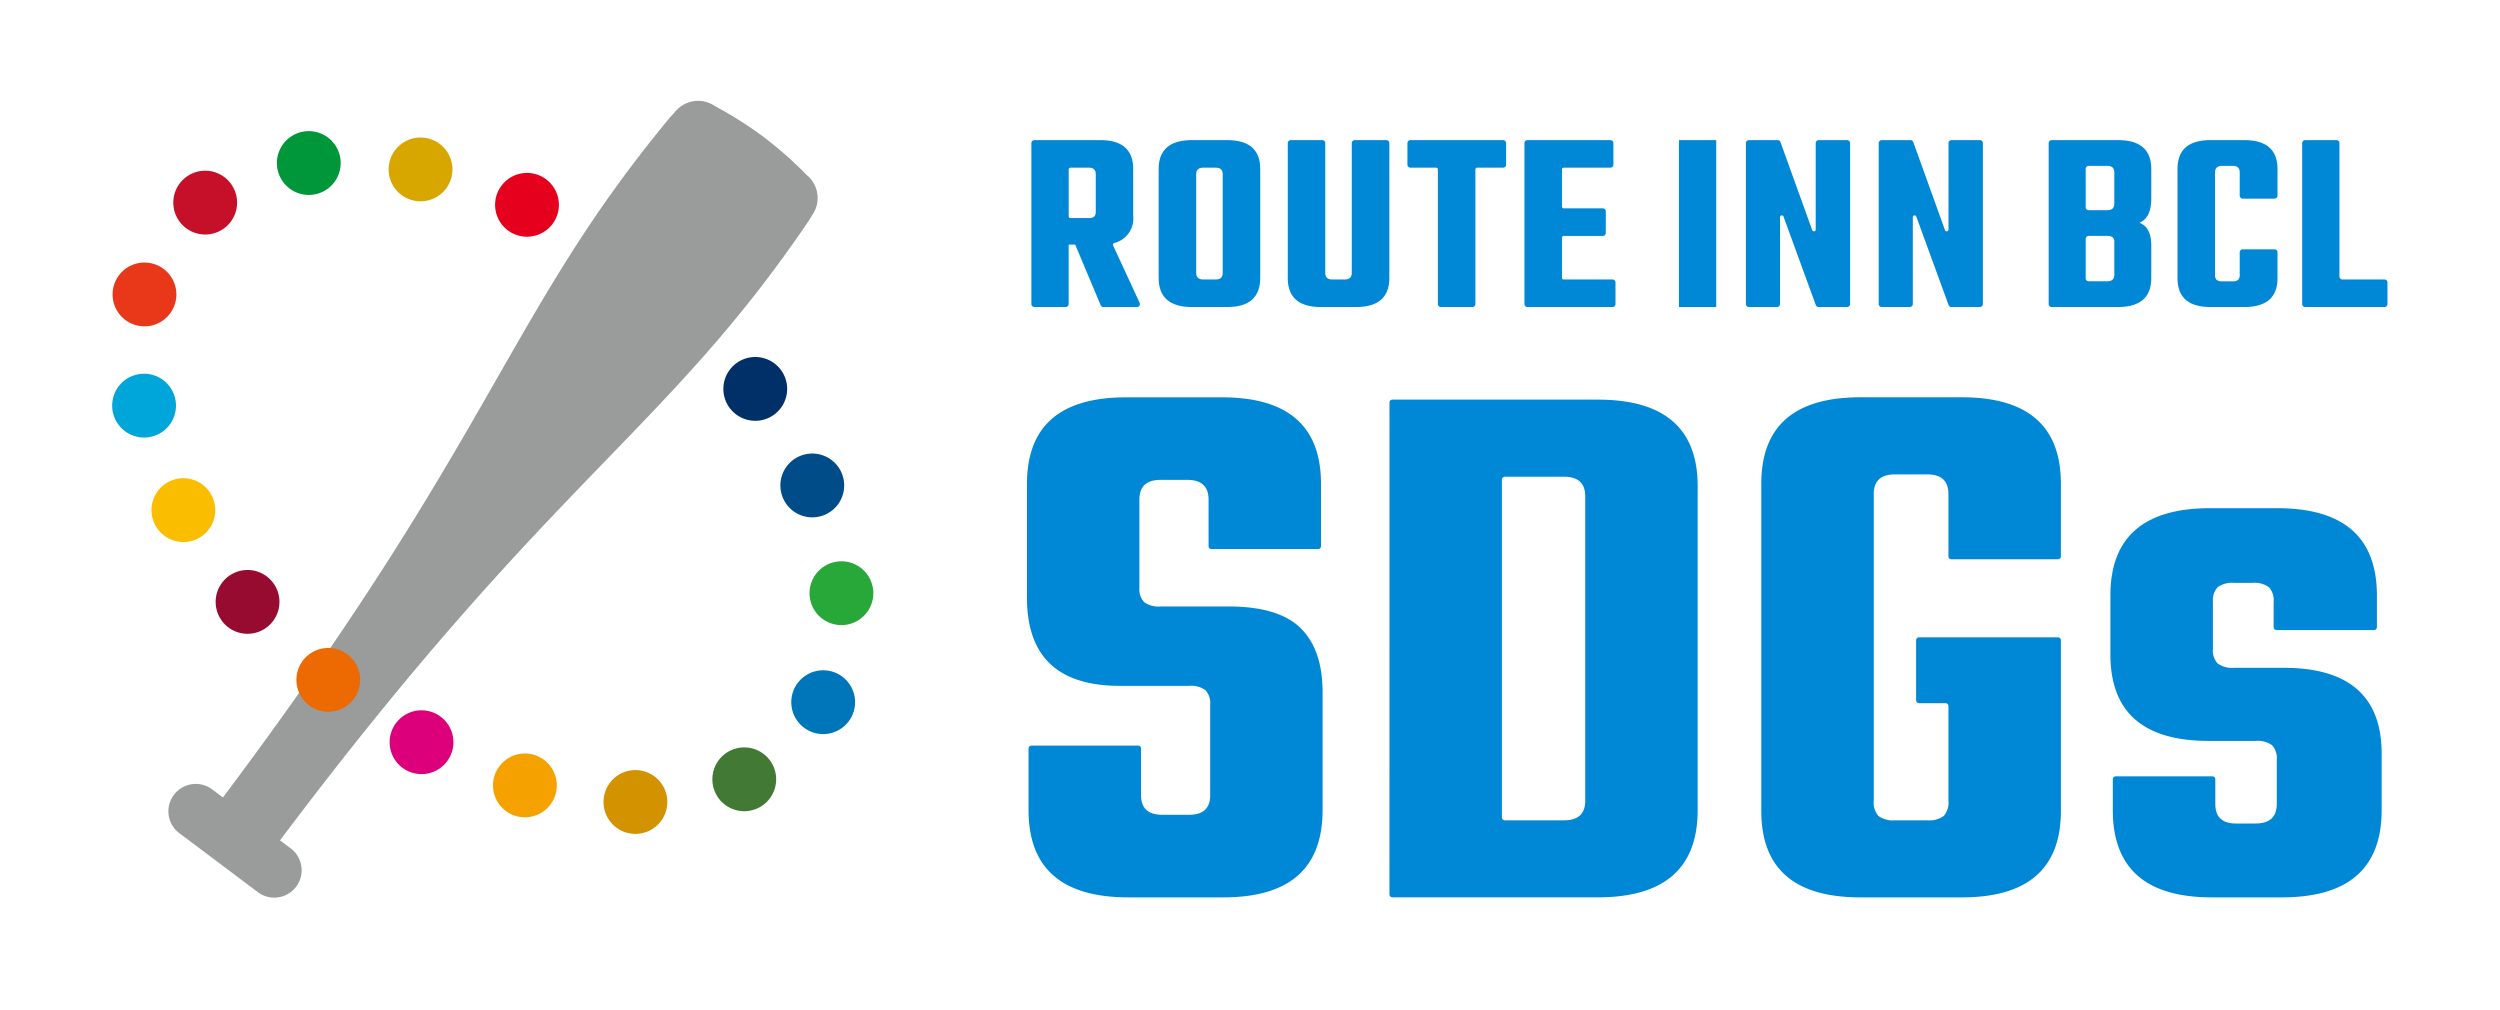 <svg xmlns="http://www.w3.org/2000/svg" xmlns:xlink="http://www.w3.org/1999/xlink" width="308" height="124.421" viewBox="0 0 308 124.421">
  <defs>
    <clipPath id="clip-path">
      <rect id="長方形_3469" data-name="長方形 3469" width="308" height="124.421" fill="none"/>
    </clipPath>
  </defs>
  <g id="グループ_7721" data-name="グループ 7721" clip-path="url(#clip-path)">
    <path id="パス_42152" data-name="パス 42152" d="M141.987,31.633v7.226a.37.37,0,0,1-.37.37h-3.853a.37.37,0,0,1-.369-.37V19.035a.37.37,0,0,1,.369-.37h8.1q4.074,0,4.074,3.557v5.755a3.1,3.1,0,0,1-2.331,3.362.219.219,0,0,0-.147.3l3.27,7.065a.37.37,0,0,1-.336.525h-4.123a.371.371,0,0,1-.341-.227l-3.11-7.4a.111.111,0,0,0-.109-.067H142.1c-.071,0-.113.027-.109.1m0-9.351v5.764a.222.222,0,0,0,.222.222h2.268a.945.945,0,0,0,.646-.178.783.783,0,0,0,.2-.6V22.869q0-.809-.841-.809h-2.268a.222.222,0,0,0-.222.222" transform="translate(-10.329 -1.403)" fill="#0088d6"/>
    <path id="パス_42153" data-name="パス 42153" d="M158.458,18.666h4.332q4.074,0,4.074,3.557V35.64q0,3.589-4.074,3.589h-4.332q-4.108,0-4.107-3.589V22.223q0-3.555,4.107-3.557m3.782,16.36V22.869q0-.807-.841-.808h-1.552c-.583,0-.872.27-.872.808V35.026c0,.538.289.808.872.808H161.4q.841,0,.841-.808" transform="translate(-11.604 -1.403)" fill="#0088d6"/>
    <path id="パス_42154" data-name="パス 42154" d="M179.809,18.665h3.884a.37.37,0,0,1,.37.37V35.64q0,3.587-4.105,3.588h-4.334q-4.073,0-4.074-3.588V19.035a.37.37,0,0,1,.37-.37H175.8a.37.37,0,0,1,.37.37v15.99q0,.809.841.808h1.552q.873,0,.872-.808V19.035a.37.37,0,0,1,.37-.37" transform="translate(-12.897 -1.403)" fill="#0088d6"/>
    <path id="パス_42155" data-name="パス 42155" d="M199.649,19.035v2.656a.37.37,0,0,1-.37.369h-3.192a.223.223,0,0,0-.222.222V38.858a.37.37,0,0,1-.37.37h-3.884a.369.369,0,0,1-.369-.37V22.282a.223.223,0,0,0-.222-.222h-3.159a.37.37,0,0,1-.37-.369V19.035a.37.37,0,0,1,.37-.37h11.418a.37.37,0,0,1,.37.37" transform="translate(-14.096 -1.403)" fill="#0088d6"/>
    <path id="パス_42156" data-name="パス 42156" d="M207.928,35.833h6a.37.37,0,0,1,.369.37v2.655a.37.37,0,0,1-.369.37h-10.48a.37.37,0,0,1-.369-.37V19.035a.37.37,0,0,1,.369-.37h10.221a.37.37,0,0,1,.37.37V21.69a.37.37,0,0,1-.37.37h-5.745a.223.223,0,0,0-.222.222V26.85a.222.222,0,0,0,.222.222h4.808a.37.37,0,0,1,.369.37V30.1a.37.37,0,0,1-.369.37h-4.808a.222.222,0,0,0-.222.222v4.923a.222.222,0,0,0,.222.222" transform="translate(-15.268 -1.403)" fill="#0088d6"/>
    <rect id="長方形_3468" data-name="長方形 3468" width="4.592" height="20.563" transform="translate(206.847 17.263)" fill="#0088d6"/>
    <path id="パス_42157" data-name="パス 42157" d="M241.547,18.665h3.5a.37.37,0,0,1,.37.37V38.858a.37.37,0,0,1-.37.37h-3.509a.367.367,0,0,1-.347-.243l-3.977-10.9a.222.222,0,0,0-.43.078V38.858a.37.37,0,0,1-.37.37h-3.463a.37.37,0,0,1-.37-.37V19.035a.37.37,0,0,1,.37-.37h3.541a.371.371,0,0,1,.348.245l3.91,10.848a.222.222,0,0,0,.43-.076V19.035a.37.37,0,0,1,.37-.37" transform="translate(-17.485 -1.403)" fill="#0088d6"/>
    <path id="パス_42158" data-name="パス 42158" d="M259.237,18.665h3.5a.37.37,0,0,1,.37.37V38.858a.37.37,0,0,1-.37.37h-3.509a.367.367,0,0,1-.347-.243l-3.977-10.9a.222.222,0,0,0-.43.078V38.858a.37.37,0,0,1-.37.37h-3.463a.37.37,0,0,1-.37-.37V19.035a.37.37,0,0,1,.37-.37h3.541a.371.371,0,0,1,.348.245l3.909,10.848a.222.222,0,0,0,.43-.076V19.035a.371.371,0,0,1,.371-.37" transform="translate(-18.815 -1.403)" fill="#0088d6"/>
    <path id="パス_42159" data-name="パス 42159" d="M272.915,19.035a.369.369,0,0,1,.369-.369h8.166q4.1,0,4.105,3.556v3.622q0,2.393-1.454,3.007,1.454.551,1.454,2.781V35.64q0,3.589-4.105,3.588h-8.166a.37.37,0,0,1-.369-.37ZM281,26.49V22.643q0-.807-.872-.808h-2.282a.37.37,0,0,0-.37.37v4.725a.37.37,0,0,0,.37.369h2.282q.873,0,.872-.808m0,8.762V31.243a.788.788,0,0,0-.193-.6,1.008,1.008,0,0,0-.679-.178h-2.282a.37.37,0,0,0-.37.37v4.854a.37.37,0,0,0,.37.369h2.282q.873,0,.872-.808" transform="translate(-20.518 -1.403)" fill="#0088d6"/>
    <path id="パス_42160" data-name="パス 42160" d="M302.028,25.876h-3.917a.37.37,0,0,1-.369-.37V22.643q0-.807-.841-.808h-1.326q-.873,0-.872.808V35.252a.826.826,0,0,0,.194.631,1,1,0,0,0,.678.178H296.9a.943.943,0,0,0,.646-.178.833.833,0,0,0,.194-.631V32.486a.369.369,0,0,1,.369-.369h3.917a.37.37,0,0,1,.37.369v3.187q0,3.557-4.106,3.556h-4.139q-4.074,0-4.073-3.556V22.223q0-3.557,4.073-3.557h4.139q4.1,0,4.106,3.557v3.283a.37.37,0,0,1-.37.37" transform="translate(-21.808 -1.403)" fill="#0088d6"/>
    <path id="パス_42161" data-name="パス 42161" d="M311.646,35.833h5.177a.37.37,0,0,1,.37.37v2.655a.37.37,0,0,1-.37.37h-9.768a.369.369,0,0,1-.369-.37V19.035a.369.369,0,0,1,.369-.37h3.852a.37.37,0,0,1,.369.37V35.463a.37.37,0,0,0,.37.37" transform="translate(-23.057 -1.403)" fill="#0088d6"/>
    <path id="パス_42162" data-name="パス 42162" d="M159.381,101.944V90.8a2.349,2.349,0,0,0-.581-1.792,3.019,3.019,0,0,0-2.034-.533h-8.525q-11.431,0-11.43-10.849V63.585q0-10.654,12.206-10.655h11.817q12.2,0,12.2,10.655v7.679a.361.361,0,0,1-.361.361h-13.13a.361.361,0,0,1-.362-.361V65.522q0-2.421-2.614-2.422h-3.294q-2.615,0-2.614,2.422V76.371a2.342,2.342,0,0,0,.581,1.791,3.009,3.009,0,0,0,2.034.533h8.331q6.2,0,8.912,2.664t2.712,7.894v14.53q0,10.751-12.206,10.752h-11.72q-12.3,0-12.3-10.752V96.2a.362.362,0,0,1,.362-.362H150.5a.362.362,0,0,1,.362.362v5.741q0,2.422,2.614,2.421h3.294q2.615,0,2.614-2.421" transform="translate(-10.286 -3.979)" fill="#0088d6"/>
    <path id="パス_42163" data-name="パス 42163" d="M185.1,53.6a.362.362,0,0,1,.362-.362h25.307q12.3,0,12.3,10.655v39.91q0,10.752-12.3,10.752H185.458a.361.361,0,0,1-.362-.361Zm24.119,49.04V65.157q0-2.419-2.616-2.421h-7.29a.362.362,0,0,0-.362.362v41.609a.362.362,0,0,0,.362.362h7.29q2.616,0,2.616-2.422" transform="translate(-13.916 -4.003)" fill="#0088d6"/>
    <path id="パス_42164" data-name="パス 42164" d="M271.18,72.884h-13.13a.362.362,0,0,1-.362-.362V64.844q0-2.421-2.614-2.421H251.1q-2.615,0-2.614,2.421v37.777a2.485,2.485,0,0,0,.581,1.888,3.009,3.009,0,0,0,2.034.533h3.972a3.009,3.009,0,0,0,2.034-.533,2.492,2.492,0,0,0,.581-1.888V90.972a.361.361,0,0,0-.361-.362h-3.26a.361.361,0,0,1-.361-.361V82.857a.361.361,0,0,1,.361-.362H271.18a.362.362,0,0,1,.362.362V103.88q0,10.658-12.206,10.656h-12.5q-12.206,0-12.206-10.656v-40.3q0-10.654,12.206-10.655h12.5q12.206,0,12.206,10.655v8.937a.362.362,0,0,1-.362.362" transform="translate(-17.64 -3.979)" fill="#0088d6"/>
    <path id="パス_42165" data-name="パス 42165" d="M301.636,104.119V98.694a2.344,2.344,0,0,0-.581-1.791,3.019,3.019,0,0,0-2.034-.533h-5.775q-12.109,0-12.108-10.656V78.45q0-10.752,12.3-10.752h8.233q12.3,0,12.3,10.752v3.9a.362.362,0,0,1-.362.362h-12a.361.361,0,0,1-.361-.362V79.225a2.347,2.347,0,0,0-.582-1.792,3.019,3.019,0,0,0-2.035-.533h-2.247a3.024,3.024,0,0,0-2.035.533,2.35,2.35,0,0,0-.581,1.792v5.812a2.342,2.342,0,0,0,.581,1.791,3.014,3.014,0,0,0,2.035.533h6.064q12.1,0,12.107,10.559v6.974q0,10.752-12.3,10.752h-8.622q-12.2,0-12.2-10.752v-3.8a.361.361,0,0,1,.361-.362H293.7a.362.362,0,0,1,.362.362v3.029q0,2.422,2.518,2.422h2.442q2.615,0,2.614-2.422" transform="translate(-21.136 -5.09)" fill="#0088d6"/>
    <path id="パス_42166" data-name="パス 42166" d="M37.4,105.456l-1.215-.913c33.531-44.657,47.377-50.161,65.068-76.225l.5-.807a3.653,3.653,0,0,0-.689-4.95A47.07,47.07,0,0,0,95.786,17.9l-.052-.038a47.035,47.035,0,0,0-5.951-3.771,3.653,3.653,0,0,0-4.945.72l-.636.7c-20.1,24.26-21.52,39.09-55.051,83.747l-1.216-.913a3.373,3.373,0,1,0-4.047,5.391l4.735,3.555,4.734,3.556a3.373,3.373,0,1,0,4.048-5.391" transform="translate(-1.688 -1.01)" fill="#9a9b9b"/>
    <path id="パス_42167" data-name="パス 42167" d="M103.366,53.939a3.93,3.93,0,1,1-.622-5.524,3.931,3.931,0,0,1,.622,5.524" transform="translate(-7.245 -3.575)" fill="#003067"/>
    <path id="パス_42168" data-name="パス 42168" d="M110.962,66.8a3.93,3.93,0,1,1-.622-5.524,3.931,3.931,0,0,1,.622,5.524" transform="translate(-7.816 -4.542)" fill="#004c88"/>
    <path id="パス_42169" data-name="パス 42169" d="M114.843,81.154a3.93,3.93,0,1,1-.622-5.524,3.931,3.931,0,0,1,.622,5.524" transform="translate(-8.107 -5.621)" fill="#28a838"/>
    <path id="パス_42170" data-name="パス 42170" d="M112.413,95.673a3.93,3.93,0,1,1-.622-5.524,3.931,3.931,0,0,1,.622,5.524" transform="translate(-7.925 -6.713)" fill="#0076ba"/>
    <path id="パス_42171" data-name="パス 42171" d="M101.9,105.946a3.93,3.93,0,1,1-.622-5.524,3.931,3.931,0,0,1,.622,5.524" transform="translate(-7.134 -7.485)" fill="#427935"/>
    <path id="パス_42172" data-name="パス 42172" d="M87.4,108.967a3.93,3.93,0,1,1-.622-5.524,3.931,3.931,0,0,1,.622,5.524" transform="translate(-6.044 -7.712)" fill="#d39200"/>
    <path id="パス_42173" data-name="パス 42173" d="M72.677,106.758a3.93,3.93,0,1,1-.622-5.524,3.931,3.931,0,0,1,.622,5.524" transform="translate(-4.937 -7.546)" fill="#f5a200"/>
    <path id="パス_42174" data-name="パス 42174" d="M58.907,101.005a3.93,3.93,0,1,1-.622-5.524,3.931,3.931,0,0,1,.622,5.524" transform="translate(-3.902 -7.114)" fill="#dc007a"/>
    <path id="パス_42175" data-name="パス 42175" d="M46.487,92.7a3.93,3.93,0,1,1-.622-5.524,3.931,3.931,0,0,1,.622,5.524" transform="translate(-2.968 -6.49)" fill="#ed6a02"/>
    <path id="パス_42176" data-name="パス 42176" d="M35.731,82.313a3.93,3.93,0,1,1-.622-5.524,3.931,3.931,0,0,1,.622,5.524" transform="translate(-2.16 -5.709)" fill="#970b31"/>
    <path id="パス_42177" data-name="パス 42177" d="M27.182,70.088a3.93,3.93,0,1,1-.622-5.524,3.931,3.931,0,0,1,.622,5.524" transform="translate(-1.517 -4.79)" fill="#fabd00"/>
    <path id="パス_42178" data-name="パス 42178" d="M21.946,56.168a3.93,3.93,0,1,1-.622-5.524,3.931,3.931,0,0,1,.622,5.524" transform="translate(-1.123 -3.743)" fill="#00a6d9"/>
    <path id="パス_42179" data-name="パス 42179" d="M22,41.355a3.93,3.93,0,1,1-.622-5.524A3.931,3.931,0,0,1,22,41.355" transform="translate(-1.127 -2.629)" fill="#e83819"/>
    <path id="パス_42180" data-name="パス 42180" d="M30.088,29.124a3.93,3.93,0,1,1-.622-5.524,3.931,3.931,0,0,1,.622,5.524" transform="translate(-1.735 -1.71)" fill="#c60f28"/>
    <path id="パス_42181" data-name="パス 42181" d="M43.888,23.851a3.93,3.93,0,1,1-.622-5.524,3.931,3.931,0,0,1,.622,5.524" transform="translate(-2.773 -1.313)" fill="#00973b"/>
    <path id="パス_42182" data-name="パス 42182" d="M58.775,24.7a3.93,3.93,0,1,1-.622-5.524,3.931,3.931,0,0,1,.622,5.524" transform="translate(-3.892 -1.377)" fill="#d7a700"/>
    <path id="パス_42183" data-name="パス 42183" d="M72.956,29.418a3.93,3.93,0,1,1-.622-5.524,3.931,3.931,0,0,1,.622,5.524" transform="translate(-4.958 -1.732)" fill="#e5001e"/>
  </g>
</svg>
